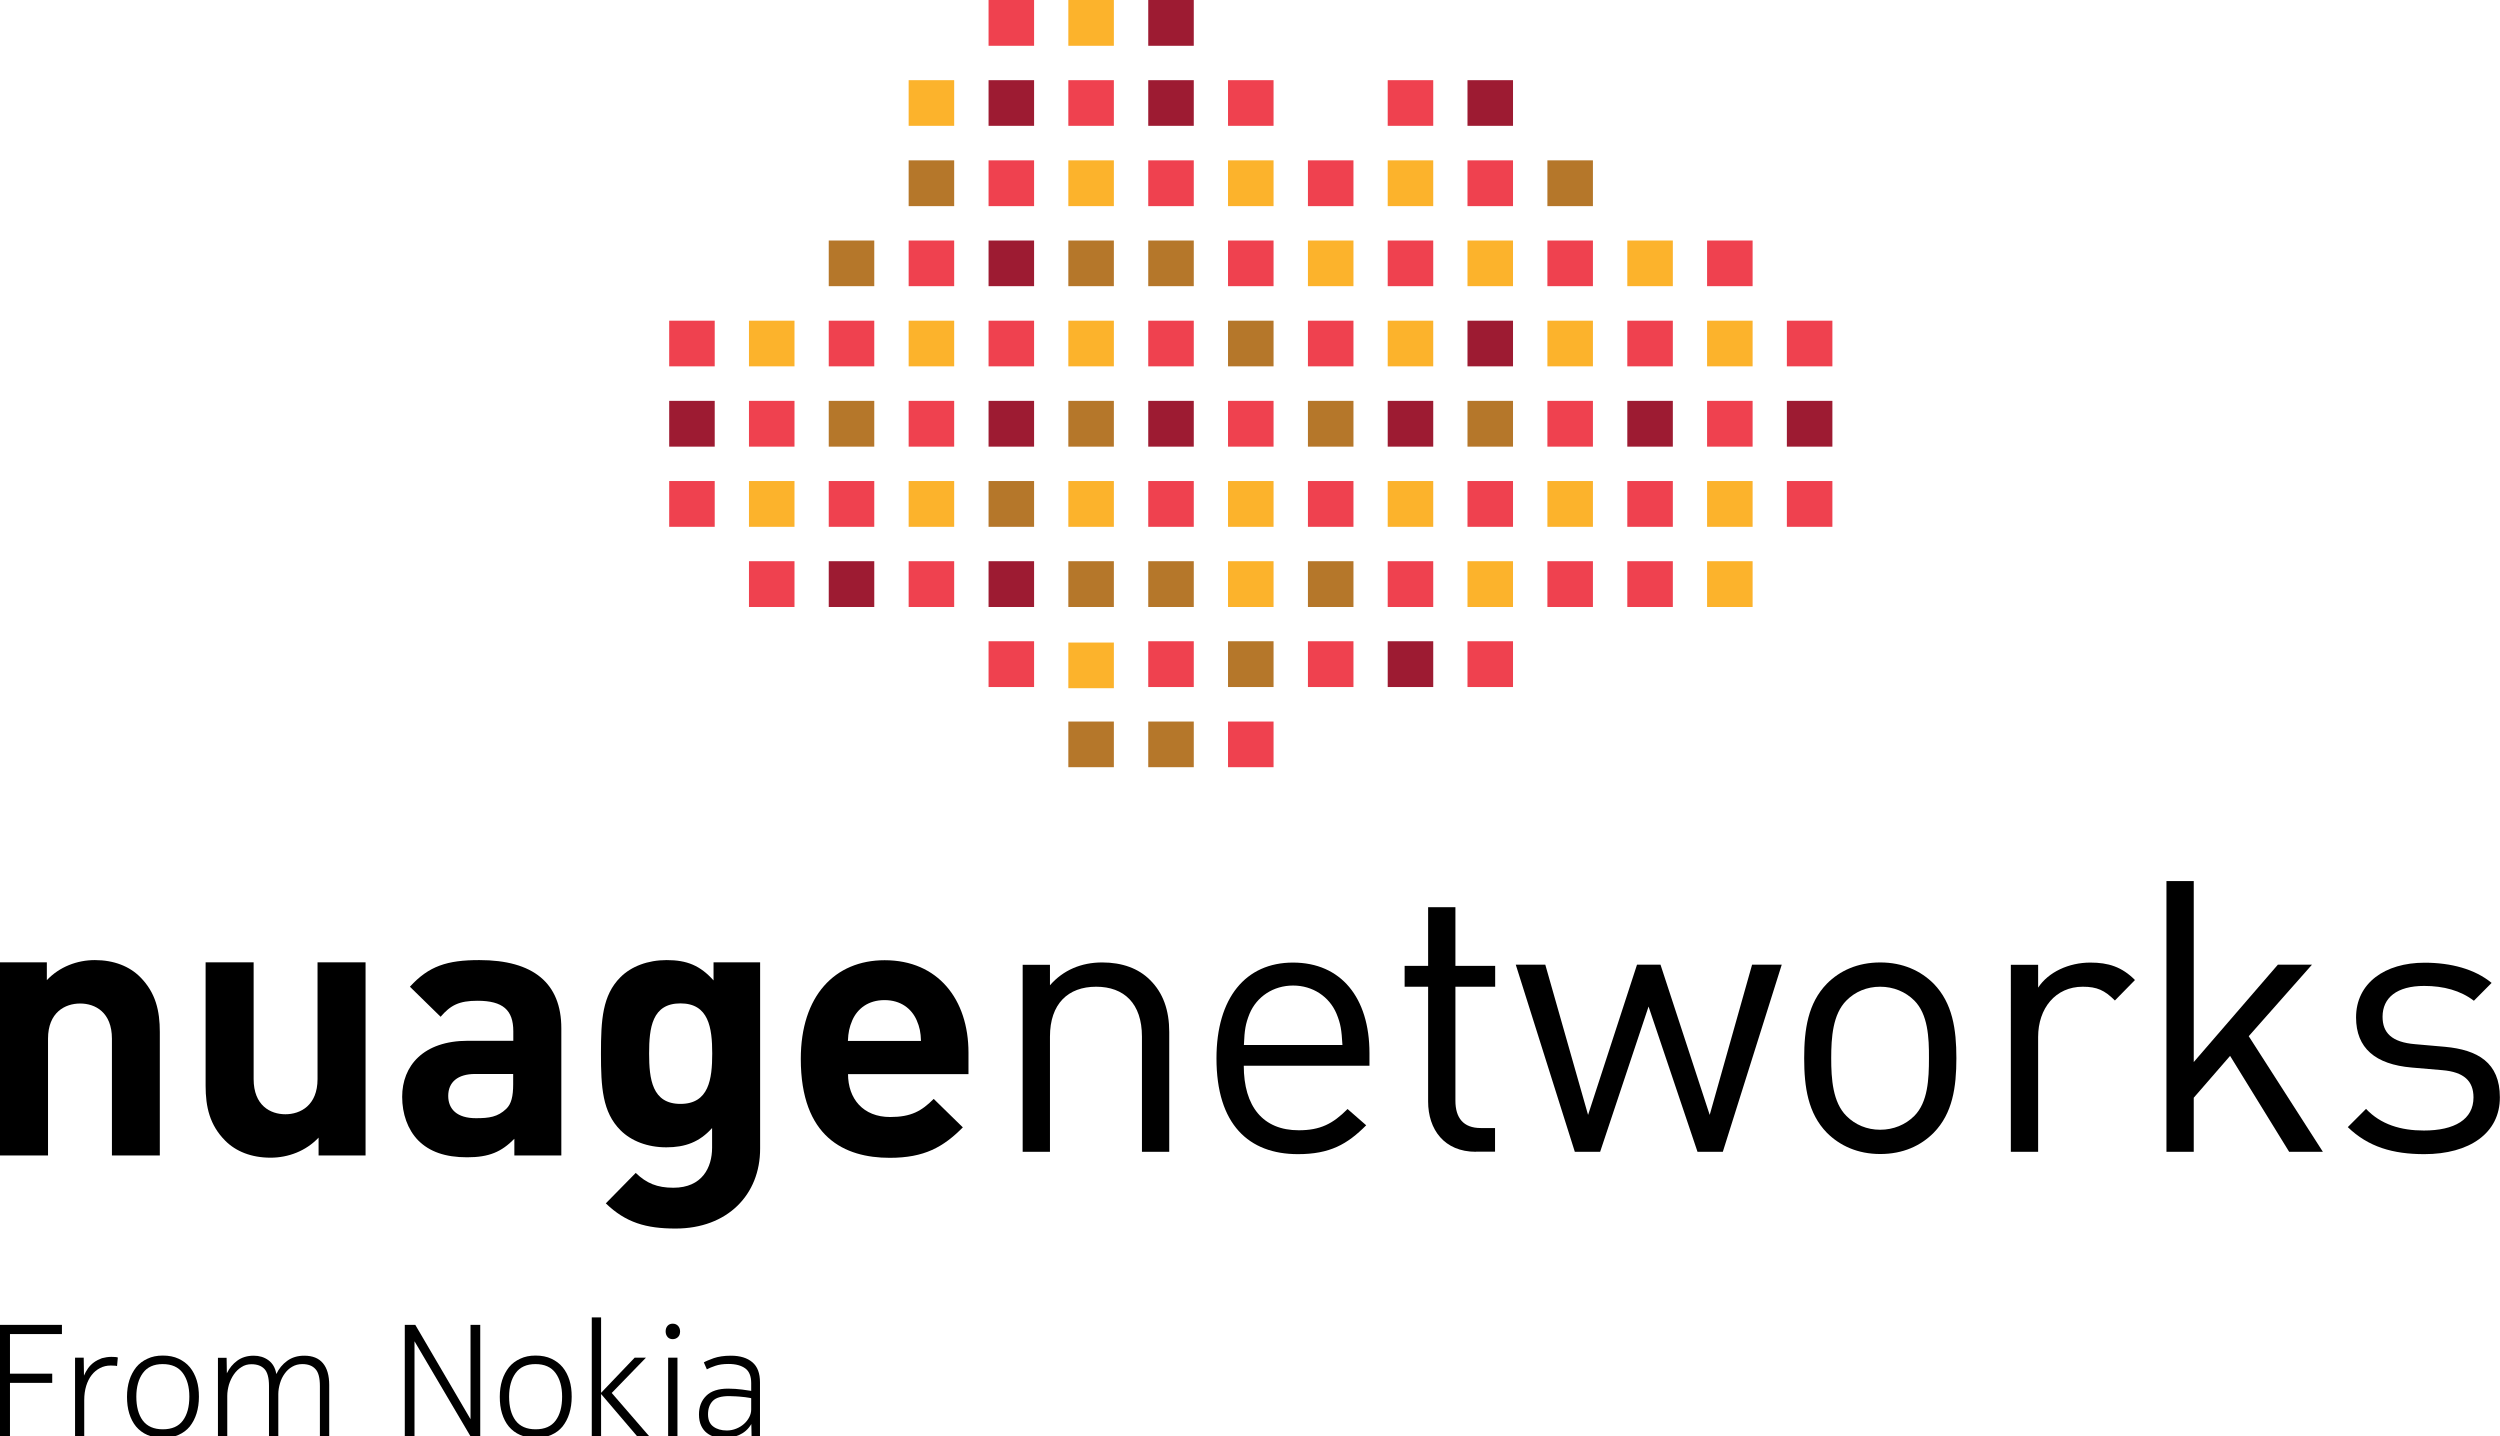 <?xml version="1.0" encoding="utf-8"?>
<!-- Generator: Adobe Illustrator 26.3.1, SVG Export Plug-In . SVG Version: 6.00 Build 0)  -->
<svg version="1.1" id="CMYK" xmlns="http://www.w3.org/2000/svg" xmlns:xlink="http://www.w3.org/1999/xlink" x="0px" y="0px"
	 viewBox="0 0 190.53 109.45" style="enable-background:new 0 0 190.53 109.45;" xml:space="preserve">
<style type="text/css">
	.st0{fill:none;}
	.st1{fill:#FCB32C;}
	.st2{fill:#EF414F;}
	.st3{fill:#9D1B32;}
	.st4{fill:#B5772A;}
</style>
<rect x="-26.95" y="-27.57" class="st0" width="244.09" height="165.13"/>
<g>
	<g>
		<g>
			<rect x="81.42" class="st1" width="3.47" height="3.49"/>
			<rect x="75.34" class="st2" width="3.47" height="3.49"/>
			<rect x="81.42" y="6.11" class="st2" width="3.47" height="3.48"/>
			<rect x="75.34" y="6.11" class="st3" width="3.47" height="3.48"/>
			<rect x="93.59" y="12.22" class="st1" width="3.47" height="3.49"/>
			<rect x="87.51" y="18.33" class="st4" width="3.47" height="3.48"/>
			<rect x="87.51" y="12.22" class="st2" width="3.47" height="3.49"/>
			<rect x="93.59" y="6.11" class="st2" width="3.47" height="3.48"/>
			<rect x="87.51" y="6.11" class="st3" width="3.47" height="3.48"/>
			<rect x="105.76" y="12.22" class="st1" width="3.47" height="3.49"/>
			<rect x="117.93" y="12.22" class="st4" width="3.47" height="3.49"/>
			<rect x="99.68" y="12.22" class="st2" width="3.47" height="3.49"/>
			<rect x="105.76" y="6.11" class="st2" width="3.47" height="3.48"/>
			<rect x="87.51" class="st3" width="3.47" height="3.49"/>
			<rect x="81.42" y="12.22" class="st1" width="3.47" height="3.49"/>
			<rect x="69.25" y="6.11" class="st1" width="3.47" height="3.48"/>
			<rect x="75.34" y="12.22" class="st2" width="3.47" height="3.49"/>
			<rect x="81.42" y="18.33" class="st4" width="3.47" height="3.48"/>
			<rect x="69.25" y="12.22" class="st4" width="3.47" height="3.49"/>
			<rect x="75.34" y="18.33" class="st3" width="3.47" height="3.48"/>
			<rect x="93.59" y="24.44" class="st4" width="3.47" height="3.48"/>
			<rect x="87.51" y="24.44" class="st2" width="3.47" height="3.48"/>
			<rect x="93.59" y="18.33" class="st2" width="3.47" height="3.48"/>
			<rect x="87.51" y="54.99" class="st4" width="3.47" height="3.48"/>
			<rect x="81.42" y="54.99" class="st4" width="3.47" height="3.48"/>
			<rect x="93.59" y="54.99" class="st2" width="3.47" height="3.48"/>
			<rect x="99.68" y="48.87" class="st2" width="3.47" height="3.49"/>
			<rect x="81.42" y="24.44" class="st1" width="3.47" height="3.48"/>
			<rect x="81.42" y="48.97" class="st1" width="3.47" height="3.48"/>
			<rect x="75.34" y="24.44" class="st2" width="3.47" height="3.48"/>
			<rect x="81.42" y="30.55" class="st4" width="3.47" height="3.49"/>
			<rect x="75.34" y="30.55" class="st3" width="3.47" height="3.49"/>
			<rect x="93.59" y="36.66" class="st1" width="3.47" height="3.49"/>
			<rect x="87.51" y="42.77" class="st4" width="3.47" height="3.49"/>
			<rect x="87.51" y="36.66" class="st2" width="3.47" height="3.49"/>
			<rect x="93.59" y="30.55" class="st2" width="3.47" height="3.49"/>
			<rect x="87.51" y="30.55" class="st3" width="3.47" height="3.49"/>
			<rect x="81.42" y="36.66" class="st1" width="3.47" height="3.49"/>
			<rect x="75.34" y="36.66" class="st4" width="3.47" height="3.49"/>
			<rect x="63.16" y="18.33" class="st4" width="3.47" height="3.48"/>
			<rect x="69.25" y="24.44" class="st1" width="3.47" height="3.48"/>
			<rect x="75.34" y="48.87" class="st2" width="3.47" height="3.49"/>
			<rect x="63.16" y="24.44" class="st2" width="3.47" height="3.48"/>
			<rect x="69.25" y="18.33" class="st2" width="3.47" height="3.48"/>
			<rect x="57.08" y="24.44" class="st1" width="3.47" height="3.48"/>
			<rect x="51" y="24.44" class="st2" width="3.47" height="3.48"/>
			<rect x="57.08" y="30.55" class="st2" width="3.47" height="3.49"/>
			<rect x="51" y="30.55" class="st3" width="3.47" height="3.49"/>
			<rect x="69.25" y="36.66" class="st1" width="3.47" height="3.49"/>
			<rect x="63.16" y="36.66" class="st2" width="3.47" height="3.49"/>
			<rect x="69.25" y="30.55" class="st2" width="3.47" height="3.49"/>
			<rect x="69.25" y="42.77" class="st2" width="3.47" height="3.49"/>
			<rect x="63.16" y="30.55" class="st4" width="3.47" height="3.49"/>
			<rect x="57.08" y="42.77" class="st2" width="3.47" height="3.49"/>
			<rect x="63.16" y="42.77" class="st3" width="3.47" height="3.49"/>
			<rect x="57.08" y="36.66" class="st1" width="3.47" height="3.49"/>
			<rect x="51" y="36.66" class="st2" width="3.47" height="3.49"/>
			<rect x="111.84" y="6.11" class="st3" width="3.47" height="3.48"/>
			<rect x="111.84" y="12.22" class="st2" width="3.47" height="3.49"/>
			<rect x="111.84" y="42.77" class="st1" width="3.47" height="3.49"/>
			<rect x="99.68" y="42.77" class="st4" width="3.47" height="3.49"/>
			<rect x="111.84" y="48.87" class="st2" width="3.47" height="3.49"/>
			<rect x="105.76" y="48.87" class="st3" width="3.47" height="3.49"/>
			<rect x="105.76" y="42.77" class="st2" width="3.47" height="3.49"/>
			<rect x="117.93" y="42.77" class="st2" width="3.47" height="3.49"/>
			<rect x="136.18" y="24.44" class="st2" width="3.47" height="3.48"/>
			<rect x="130.1" y="24.44" class="st1" width="3.47" height="3.48"/>
			<rect x="124.02" y="24.44" class="st2" width="3.47" height="3.48"/>
			<rect x="130.1" y="30.55" class="st2" width="3.47" height="3.49"/>
			<rect x="124.02" y="30.55" class="st3" width="3.47" height="3.49"/>
			<rect x="99.68" y="36.66" class="st2" width="3.47" height="3.49"/>
			<rect x="136.18" y="30.55" class="st3" width="3.47" height="3.49"/>
			<rect x="105.76" y="36.66" class="st1" width="3.47" height="3.49"/>
			<rect x="111.84" y="36.66" class="st2" width="3.47" height="3.49"/>
			<rect x="117.93" y="24.44" class="st1" width="3.47" height="3.48"/>
			<rect x="111.84" y="24.44" class="st3" width="3.47" height="3.48"/>
			<rect x="105.76" y="24.44" class="st1" width="3.47" height="3.48"/>
			<rect x="99.68" y="24.44" class="st2" width="3.47" height="3.48"/>
			<rect x="105.76" y="30.55" class="st3" width="3.47" height="3.49"/>
			<rect x="99.68" y="30.55" class="st4" width="3.47" height="3.49"/>
			<rect x="117.93" y="36.66" class="st1" width="3.47" height="3.49"/>
			<rect x="124.02" y="36.66" class="st2" width="3.47" height="3.49"/>
			<rect x="117.93" y="30.55" class="st2" width="3.47" height="3.49"/>
			<rect x="111.84" y="30.55" class="st4" width="3.47" height="3.49"/>
			<rect x="130.1" y="36.66" class="st1" width="3.47" height="3.49"/>
			<rect x="136.18" y="36.66" class="st2" width="3.47" height="3.49"/>
			<rect x="99.68" y="18.33" class="st1" width="3.47" height="3.48"/>
			<rect x="105.76" y="18.33" class="st2" width="3.47" height="3.48"/>
			<rect x="111.84" y="18.33" class="st1" width="3.47" height="3.48"/>
			<rect x="117.93" y="18.33" class="st2" width="3.47" height="3.48"/>
			<rect x="124.02" y="18.33" class="st1" width="3.47" height="3.48"/>
			<rect x="130.1" y="18.33" class="st2" width="3.47" height="3.48"/>
			<rect x="124.02" y="42.77" class="st2" width="3.47" height="3.49"/>
			<rect x="130.1" y="42.77" class="st1" width="3.47" height="3.49"/>
			<rect x="81.42" y="42.77" class="st4" width="3.47" height="3.49"/>
			<rect x="75.34" y="42.77" class="st3" width="3.47" height="3.49"/>
			<rect x="93.59" y="48.87" class="st4" width="3.47" height="3.49"/>
			<rect x="87.51" y="48.87" class="st2" width="3.47" height="3.49"/>
			<rect x="93.59" y="42.77" class="st1" width="3.47" height="3.49"/>
		</g>
	</g>
	<g>
		<g>
			<g>
				<g>
					<g>
						<path d="M87.03,87.78V79c0-2.52-1.36-3.8-3.49-3.8c-2.14,0-3.52,1.3-3.52,3.8v8.78h-2.08V73.53h2.08v1.56
							c1.01-1.16,2.39-1.74,3.98-1.74c1.53,0,2.77,0.46,3.64,1.33c1.01,0.99,1.47,2.32,1.47,3.97v9.13H87.03z"/>
						<path d="M94.79,81.21c0,3.13,1.47,4.93,4.19,4.93c1.64,0,2.6-0.49,3.72-1.62l1.42,1.24c-1.44,1.45-2.77,2.2-5.2,2.2
							c-3.75,0-6.21-2.26-6.21-7.3c0-4.61,2.22-7.3,5.83-7.3c3.66,0,5.83,2.67,5.83,6.9v0.96H94.79z M101.86,77.26
							c-0.55-1.31-1.82-2.15-3.31-2.15c-1.5,0-2.77,0.84-3.32,2.15c-0.31,0.78-0.38,1.22-0.43,2.38h7.51
							C102.24,78.48,102.18,78.04,101.86,77.26z"/>
						<path d="M112.48,87.78c-2.42,0-3.64-1.71-3.64-3.83v-8.75h-1.79v-1.59h1.79v-4.47h2.08v4.47h3.03v1.59h-3.03v8.69
							c0,1.3,0.6,2.08,1.93,2.08h1.09v1.8H112.48z"/>
						<path d="M131.3,87.78h-1.93l-3.73-11.07l-3.69,11.07h-1.93l-4.5-14.26h2.25l3.26,11.45l3.73-11.45h1.79l3.75,11.45l3.23-11.45
							h2.26L131.3,87.78z"/>
						<path d="M147.37,86.33c-0.98,0.99-2.34,1.62-4.07,1.62c-1.73,0-3.09-0.64-4.07-1.62c-1.44-1.48-1.73-3.48-1.73-5.68
							c0-2.2,0.29-4.2,1.73-5.68c0.98-0.99,2.34-1.62,4.07-1.62c1.73,0,3.09,0.64,4.07,1.62c1.44,1.48,1.73,3.47,1.73,5.68
							C149.1,82.86,148.81,84.86,147.37,86.33z M145.89,76.25c-0.67-0.67-1.59-1.05-2.6-1.05c-1.01,0-1.91,0.38-2.57,1.05
							c-1.04,1.04-1.16,2.81-1.16,4.4c0,1.59,0.12,3.36,1.16,4.4c0.67,0.67,1.56,1.05,2.57,1.05c1.01,0,1.93-0.38,2.6-1.05
							c1.04-1.04,1.12-2.81,1.12-4.4C147.02,79.06,146.93,77.29,145.89,76.25z"/>
						<path d="M161.18,76.25c-0.78-0.78-1.36-1.05-2.45-1.05c-2.08,0-3.4,1.65-3.4,3.83v8.75h-2.08V73.53h2.08v1.74
							c0.78-1.19,2.34-1.91,3.98-1.91c1.36,0,2.4,0.32,3.4,1.33L161.18,76.25z"/>
						<path d="M174.46,87.78l-4.5-7.31l-2.77,3.19v4.12h-2.08V67.15h2.08v13.79l6.41-7.42h2.6l-4.82,5.45l5.65,8.81H174.46z"/>
						<path d="M184.76,87.96c-2.39,0-4.27-0.55-5.83-2.06l1.39-1.39c1.12,1.19,2.65,1.65,4.41,1.65c2.33,0,3.78-0.84,3.78-2.52
							c0-1.25-0.72-1.94-2.37-2.08l-2.34-0.2c-2.77-0.24-4.24-1.48-4.24-3.82c0-2.61,2.19-4.17,5.22-4.17
							c2.02,0,3.84,0.49,5.11,1.54l-1.35,1.36c-1.02-0.78-2.31-1.13-3.79-1.13c-2.08,0-3.17,0.9-3.17,2.35
							c0,1.22,0.69,1.94,2.48,2.09l2.28,0.2c2.48,0.23,4.18,1.19,4.18,3.85C190.53,86.36,188.2,87.96,184.76,87.96z"/>
					</g>
				</g>
			</g>
		</g>
		<path d="M8.53,88.06v-8.9c0-2.01-1.27-2.68-2.42-2.68c-1.16,0-2.45,0.68-2.45,2.68v8.9H0V73.34h3.57v1.36
			c0.96-1.02,2.31-1.53,3.66-1.53c1.46,0,2.65,0.48,3.46,1.3c1.18,1.19,1.49,2.57,1.49,4.18v9.41H8.53z"/>
		<path d="M24.28,88.06V86.7c-0.96,1.02-2.31,1.53-3.66,1.53c-1.46,0-2.65-0.48-3.46-1.3c-1.18-1.19-1.49-2.57-1.49-4.18v-9.41h3.66
			v8.9c0,2.01,1.27,2.68,2.42,2.68c1.15,0,2.45-0.68,2.45-2.68v-8.9h3.66v14.72H24.28z"/>
		<path d="M39.2,88.06v-1.27c-0.98,0.99-1.91,1.41-3.6,1.41c-1.66,0-2.87-0.42-3.74-1.3c-0.79-0.82-1.21-2.01-1.21-3.31
			c0-2.35,1.6-4.27,5.01-4.27h3.46v-0.73c0-1.61-0.79-2.32-2.73-2.32c-1.41,0-2.05,0.34-2.81,1.22l-2.34-2.29
			c1.44-1.58,2.84-2.03,5.29-2.03c4.11,0,6.25,1.75,6.25,5.2v9.69H39.2z M39.11,81.85h-2.9c-1.32,0-2.05,0.62-2.05,1.67
			c0,1.02,0.68,1.7,2.11,1.7c1.01,0,1.66-0.09,2.31-0.71c0.39-0.37,0.53-0.96,0.53-1.87V81.85z"/>
		<path d="M51.49,93.63c-2.25,0-3.8-0.45-5.32-1.92l2.28-2.32c0.82,0.79,1.63,1.13,2.87,1.13c2.2,0,2.95-1.55,2.95-3.05v-1.5
			c-0.96,1.07-2.05,1.47-3.49,1.47c-1.43,0-2.67-0.48-3.49-1.3c-1.38-1.38-1.49-3.28-1.49-5.85c0-2.57,0.11-4.44,1.49-5.82
			c0.82-0.82,2.08-1.3,3.52-1.3c1.55,0,2.56,0.42,3.57,1.55v-1.38h3.55v14.19C57.94,91.06,55.43,93.63,51.49,93.63z M51.86,76.47
			c-2.17,0-2.39,1.87-2.39,3.82c0,1.95,0.23,3.84,2.39,3.84c2.17,0,2.42-1.89,2.42-3.84C54.28,78.34,54.02,76.47,51.86,76.47z"/>
		<path d="M64.63,81.85c0,1.89,1.15,3.28,3.21,3.28c1.6,0,2.39-0.45,3.32-1.38l2.22,2.17c-1.49,1.5-2.93,2.32-5.57,2.32
			c-3.46,0-6.78-1.58-6.78-7.54c0-4.8,2.59-7.52,6.39-7.52c4.08,0,6.39,3,6.39,7.04v1.64H64.63z M69.86,77.75
			c-0.39-0.88-1.21-1.53-2.45-1.53c-1.24,0-2.06,0.65-2.45,1.53c-0.23,0.54-0.31,0.93-0.34,1.58h5.57
			C70.17,78.68,70.09,78.28,69.86,77.75z"/>
		<g>
			<path d="M0,100.97h4.72v0.7H0.76v3.02h3.22v0.7H0.76v4.07H0V100.97z"/>
			<path d="M8.49,103.41c0.09,0,0.18,0,0.29,0.01c0.1,0.01,0.17,0.02,0.2,0.04l-0.06,0.65c-0.06-0.02-0.14-0.03-0.23-0.03
				c-0.09,0-0.17-0.01-0.25-0.01c-0.29,0-0.56,0.06-0.81,0.19c-0.25,0.13-0.46,0.3-0.64,0.53c-0.18,0.23-0.32,0.51-0.42,0.83
				c-0.1,0.33-0.15,0.69-0.15,1.1v2.73H5.72v-5.98h0.66l0.02,1.37c0.08-0.19,0.18-0.38,0.31-0.56c0.13-0.18,0.28-0.33,0.46-0.46
				c0.18-0.13,0.38-0.23,0.6-0.31C8,103.45,8.24,103.41,8.49,103.41z"/>
			<path d="M12.41,103.31c0.46,0,0.86,0.08,1.2,0.24c0.34,0.16,0.63,0.37,0.86,0.65c0.23,0.28,0.4,0.61,0.52,0.99
				c0.12,0.38,0.17,0.8,0.17,1.26c0,0.46-0.06,0.88-0.18,1.27c-0.12,0.39-0.3,0.72-0.52,1c-0.23,0.28-0.52,0.49-0.86,0.64
				c-0.35,0.15-0.74,0.23-1.18,0.23c-0.45,0-0.85-0.08-1.19-0.23c-0.35-0.15-0.63-0.37-0.86-0.64c-0.23-0.28-0.4-0.61-0.52-1
				c-0.12-0.39-0.17-0.81-0.17-1.27c0-0.46,0.06-0.88,0.18-1.26c0.12-0.38,0.3-0.71,0.52-0.99c0.23-0.28,0.51-0.49,0.86-0.65
				C11.57,103.39,11.96,103.31,12.41,103.31z M12.41,108.93c0.69,0,1.2-0.22,1.53-0.67c0.33-0.45,0.49-1.05,0.49-1.82
				c0-0.75-0.17-1.35-0.5-1.8c-0.33-0.45-0.84-0.68-1.53-0.68c-0.68,0-1.18,0.23-1.51,0.68c-0.33,0.45-0.5,1.06-0.5,1.8
				c0,0.76,0.16,1.37,0.49,1.82C11.22,108.71,11.73,108.93,12.41,108.93z"/>
			<path d="M23.04,103.96c-0.29,0-0.55,0.07-0.77,0.2c-0.23,0.13-0.42,0.31-0.57,0.52c-0.16,0.22-0.28,0.46-0.36,0.74
				c-0.08,0.27-0.13,0.55-0.13,0.83v3.2h-0.71v-3.82c0-0.63-0.12-1.06-0.35-1.3c-0.23-0.24-0.56-0.36-0.99-0.36
				c-0.28,0-0.54,0.07-0.76,0.22c-0.23,0.14-0.42,0.33-0.58,0.56c-0.16,0.23-0.28,0.49-0.37,0.77c-0.08,0.29-0.13,0.57-0.13,0.86
				v3.08h-0.71v-5.98h0.66l0.02,1.18c0.19-0.39,0.45-0.71,0.79-0.96c0.34-0.25,0.76-0.38,1.26-0.38c0.42,0,0.79,0.11,1.11,0.34
				c0.32,0.23,0.53,0.58,0.61,1.06c0.19-0.41,0.47-0.75,0.83-1.01c0.36-0.26,0.79-0.39,1.3-0.39c0.63,0,1.1,0.19,1.42,0.57
				c0.32,0.38,0.48,0.94,0.48,1.66v3.91h-0.71v-3.82c0-0.63-0.11-1.06-0.34-1.3C23.81,104.08,23.47,103.96,23.04,103.96z"/>
			<path d="M31.59,102.22v7.23h-0.74v-8.48h0.8l4.21,7.19v-7.19h0.74v8.48h-0.75L31.59,102.22z"/>
			<path d="M40.82,103.31c0.46,0,0.86,0.08,1.2,0.24c0.34,0.16,0.63,0.37,0.86,0.65c0.23,0.28,0.4,0.61,0.52,0.99
				c0.12,0.38,0.17,0.8,0.17,1.26c0,0.46-0.06,0.88-0.18,1.27c-0.12,0.39-0.3,0.72-0.52,1c-0.23,0.28-0.52,0.49-0.86,0.64
				c-0.35,0.15-0.74,0.23-1.18,0.23c-0.45,0-0.85-0.08-1.19-0.23c-0.35-0.15-0.63-0.37-0.86-0.64c-0.23-0.28-0.4-0.61-0.52-1
				c-0.12-0.39-0.17-0.81-0.17-1.27c0-0.46,0.06-0.88,0.18-1.26c0.12-0.38,0.3-0.71,0.52-0.99c0.23-0.28,0.51-0.49,0.86-0.65
				C39.98,103.39,40.37,103.31,40.82,103.31z M40.82,108.93c0.69,0,1.2-0.22,1.53-0.67c0.33-0.45,0.49-1.05,0.49-1.82
				c0-0.75-0.17-1.35-0.5-1.8c-0.33-0.45-0.84-0.68-1.53-0.68c-0.68,0-1.18,0.23-1.51,0.68c-0.33,0.45-0.5,1.06-0.5,1.8
				c0,0.76,0.16,1.37,0.49,1.82C39.63,108.71,40.14,108.93,40.82,108.93z"/>
			<path d="M45.81,106.15l2.56-2.68h0.86l-2.61,2.69l2.85,3.29h-0.92l-2.74-3.21v3.21H45.1v-9.05h0.71V106.15z"/>
			<path d="M50.73,101.47c0-0.18,0.05-0.32,0.15-0.43c0.1-0.11,0.23-0.16,0.39-0.16c0.16,0,0.29,0.05,0.4,0.16
				c0.1,0.11,0.16,0.25,0.16,0.43c0,0.18-0.05,0.33-0.16,0.43c-0.1,0.1-0.24,0.16-0.4,0.16c-0.16,0-0.29-0.05-0.39-0.16
				C50.78,101.78,50.73,101.64,50.73,101.47z M50.92,103.47h0.71v5.98h-0.71V103.47z"/>
			<path d="M55.12,109.6c-0.21,0-0.42-0.03-0.65-0.09c-0.22-0.06-0.42-0.16-0.6-0.3c-0.18-0.14-0.32-0.32-0.43-0.55
				c-0.11-0.23-0.17-0.52-0.17-0.86c0-0.58,0.18-1.05,0.55-1.42c0.37-0.37,0.93-0.55,1.68-0.55c0.18,0,0.36,0.01,0.54,0.02
				c0.18,0.01,0.36,0.03,0.51,0.05c0.16,0.02,0.3,0.04,0.42,0.06c0.12,0.02,0.21,0.03,0.28,0.04v-0.59c0-0.52-0.15-0.9-0.45-1.12
				c-0.3-0.22-0.72-0.34-1.28-0.34c-0.4,0-0.74,0.05-1,0.14c-0.27,0.09-0.48,0.18-0.65,0.27l-0.23-0.53
				c0.15-0.09,0.4-0.19,0.75-0.32c0.35-0.12,0.78-0.19,1.31-0.19c0.71,0,1.25,0.17,1.64,0.5c0.39,0.33,0.58,0.84,0.58,1.53v4.1
				h-0.64l-0.02-0.92c-0.12,0.2-0.26,0.37-0.42,0.51c-0.16,0.14-0.34,0.25-0.52,0.33c-0.19,0.08-0.39,0.14-0.59,0.18
				C55.52,109.58,55.32,109.6,55.12,109.6z M57.25,106.56c-0.06-0.02-0.15-0.03-0.27-0.05c-0.12-0.02-0.25-0.04-0.4-0.05
				c-0.15-0.02-0.32-0.03-0.49-0.04c-0.18-0.01-0.35-0.02-0.52-0.02c-0.6,0-1.01,0.12-1.25,0.37c-0.24,0.25-0.36,0.59-0.36,1.02
				c0,0.42,0.13,0.73,0.4,0.93c0.27,0.2,0.61,0.3,1.04,0.3c0.25,0,0.49-0.05,0.71-0.14c0.23-0.09,0.42-0.21,0.59-0.36
				c0.17-0.15,0.3-0.32,0.4-0.51c0.1-0.19,0.15-0.39,0.15-0.59V106.56z"/>
		</g>
	</g>
</g>
</svg>
